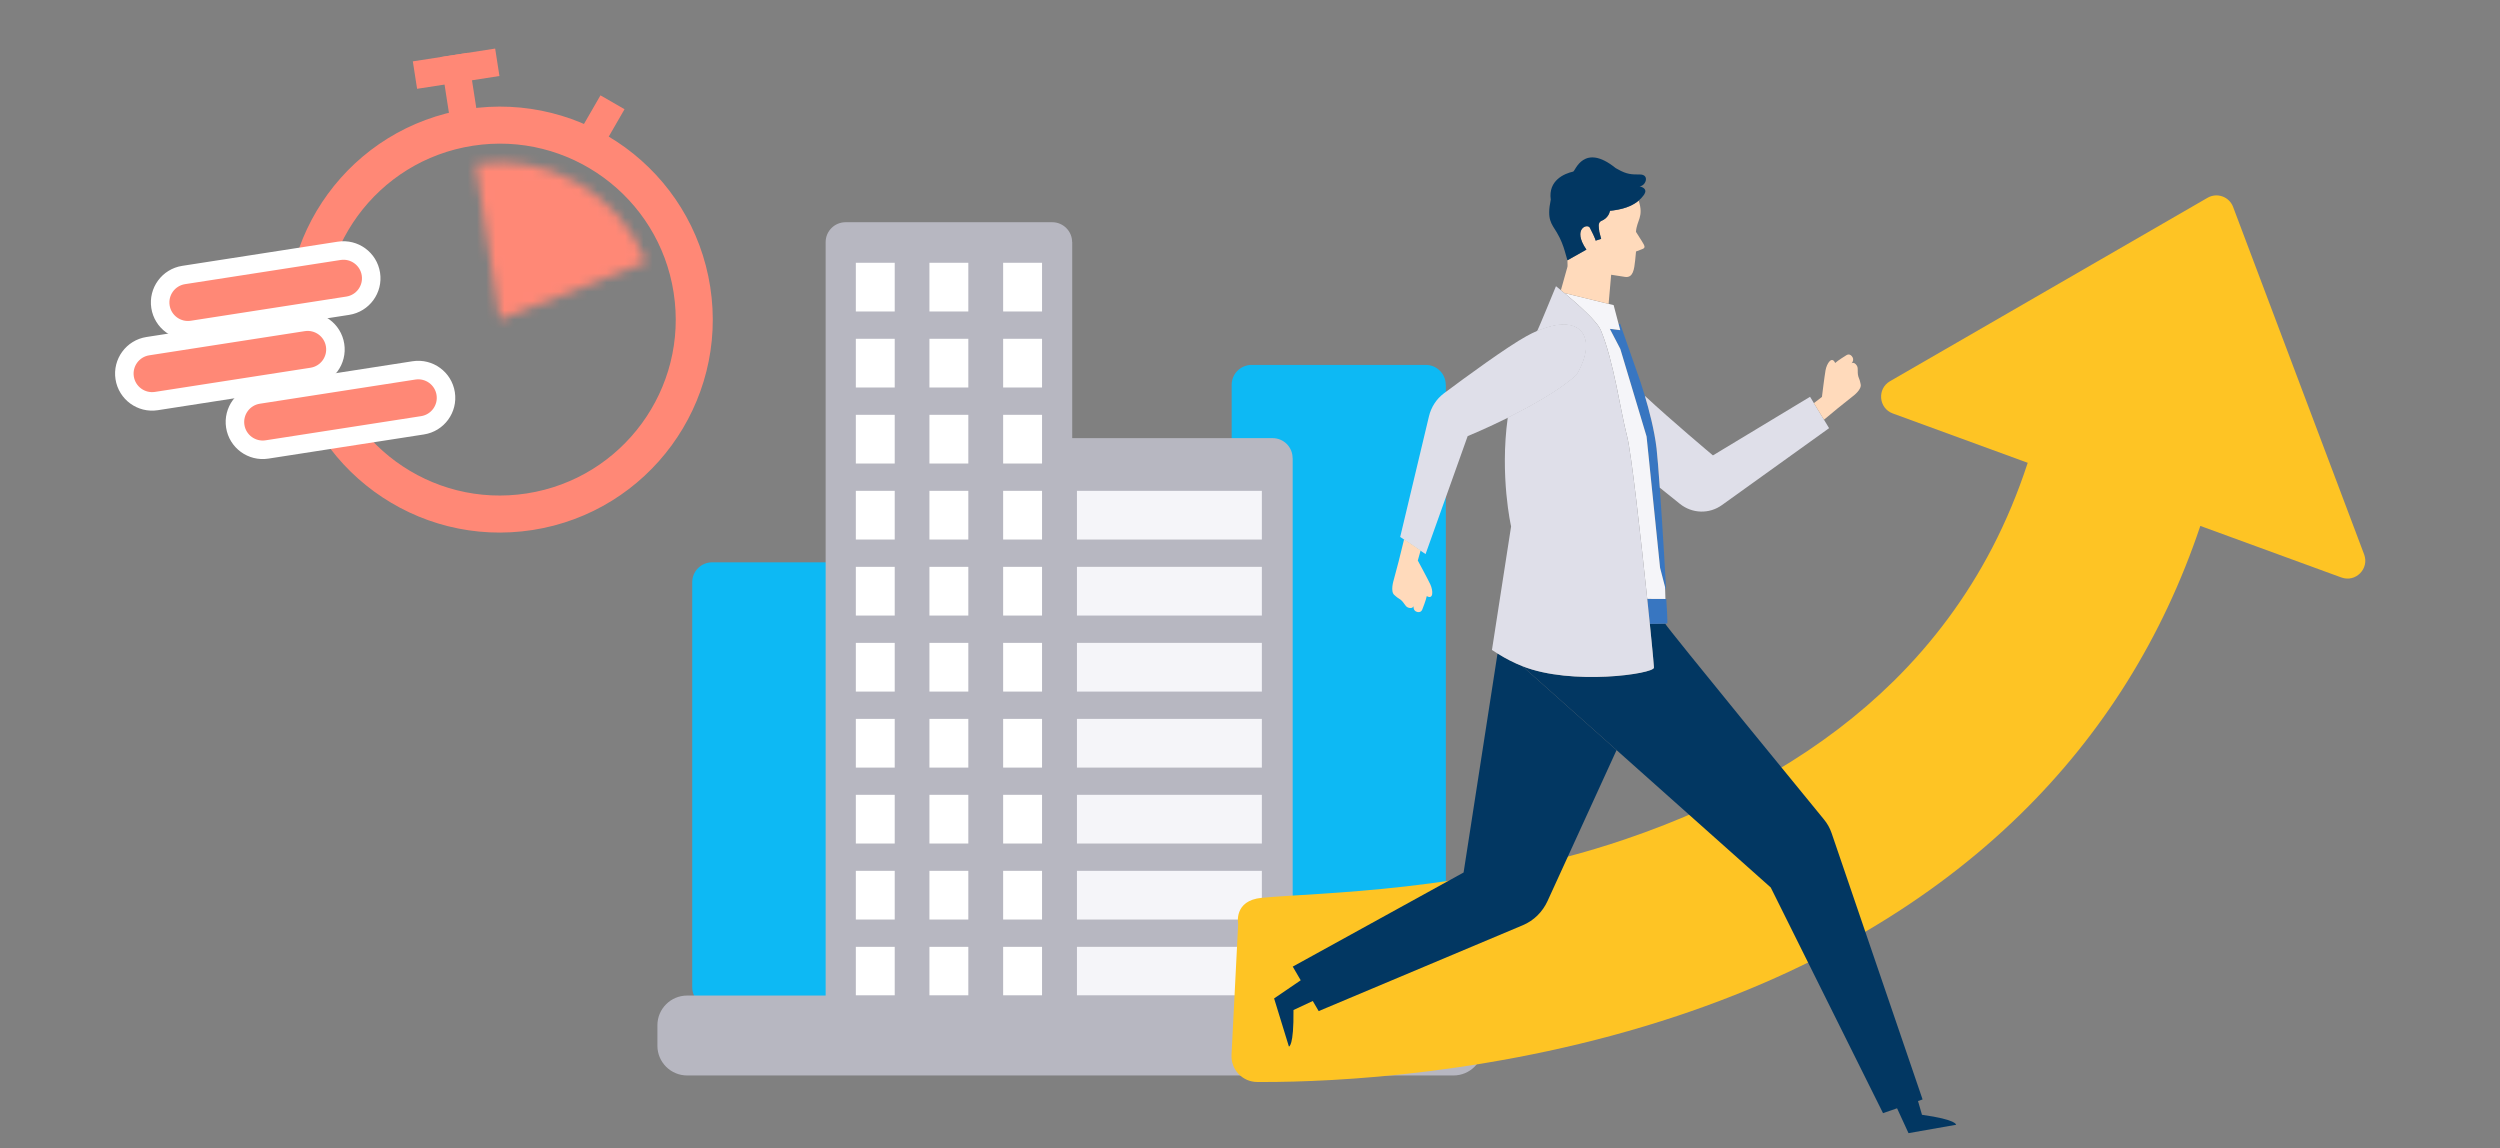 <svg width="270" height="124" viewBox="0 0 270 124" fill="none" xmlns="http://www.w3.org/2000/svg">
<rect x="0" y="0" width="270" height="124" fill="#808080" stroke="none"/>
<path d="M76.91 60.73H95.73C96.92 60.73 97.88 61.7 97.88 62.88V106.62C97.88 107.81 96.91 108.77 95.73 108.77H76.91C75.72 108.77 74.76 107.8 74.76 106.62V62.88C74.76 61.69 75.73 60.73 76.91 60.73Z" fill="#0DB9F4"/>
<path d="M156.15 41.56V106.63C156.15 107.82 155.18 108.78 154 108.78H135.18C134.31 108.78 133.56 108.26 133.22 107.52C133.09 107.25 133.02 106.95 133.02 106.63V41.56C133.02 40.37 133.99 39.41 135.17 39.41H153.99C155.18 39.41 156.14 40.38 156.14 41.56H156.15Z" fill="#0DB9F4"/>
<path d="M115.8 26.15V109.74C115.8 110.72 115.16 111.54 114.27 111.8C114.07 111.86 113.86 111.89 113.64 111.89H91.32C90.13 111.89 89.17 110.93 89.17 109.74V26.15C89.17 24.96 90.14 24 91.32 24H113.64C114.83 24 115.79 24.97 115.79 26.15H115.8Z" fill="#B7B7C1"/>
<path d="M139.61 49.47V109.83C139.61 110.81 138.96 111.63 138.07 111.89C137.87 111.95 137.67 111.98 137.46 111.98H115.14C114.83 111.98 114.54 111.92 114.27 111.8C113.51 111.47 112.98 110.71 112.98 109.83V49.47C112.98 48.28 113.94 47.32 115.13 47.32H137.45C138.64 47.32 139.6 48.29 139.6 49.47H139.61Z" fill="#B7B7C1"/>
<path d="M96.63 28.38H92.43V33.64H96.63V28.38Z" fill="white"/>
<path d="M104.579 28.38H100.379V33.64H104.579V28.38Z" fill="white"/>
<path d="M112.54 28.38H108.34V33.64H112.54V28.38Z" fill="white"/>
<path d="M96.63 36.59H92.43V41.85H96.63V36.59Z" fill="white"/>
<path d="M104.579 36.59H100.379V41.85H104.579V36.59Z" fill="white"/>
<path d="M112.54 36.59H108.34V41.85H112.54V36.59Z" fill="white"/>
<path d="M96.63 44.8H92.43V50.06H96.63V44.8Z" fill="white"/>
<path d="M104.579 44.8H100.379V50.06H104.579V44.8Z" fill="white"/>
<path d="M112.54 44.8H108.34V50.06H112.54V44.8Z" fill="white"/>
<path d="M96.63 53.01H92.43V58.27H96.63V53.01Z" fill="white"/>
<path d="M104.579 53.01H100.379V58.27H104.579V53.01Z" fill="white"/>
<path d="M112.54 53.01H108.34V58.27H112.54V53.01Z" fill="white"/>
<path d="M96.63 61.22H92.43V66.48H96.63V61.22Z" fill="white"/>
<path d="M104.579 61.22H100.379V66.48H104.579V61.22Z" fill="white"/>
<path d="M112.54 61.22H108.34V66.48H112.54V61.22Z" fill="white"/>
<path d="M96.63 69.43H92.43V74.69H96.63V69.43Z" fill="white"/>
<path d="M104.579 69.43H100.379V74.69H104.579V69.43Z" fill="white"/>
<path d="M112.54 69.43H108.34V74.69H112.54V69.43Z" fill="white"/>
<path d="M96.63 77.64H92.43V82.9H96.63V77.64Z" fill="white"/>
<path d="M104.579 77.64H100.379V82.9H104.579V77.64Z" fill="white"/>
<path d="M112.54 77.64H108.34V82.9H112.54V77.64Z" fill="white"/>
<path d="M96.63 85.84H92.43V91.1H96.63V85.84Z" fill="white"/>
<path d="M104.579 85.84H100.379V91.1H104.579V85.84Z" fill="white"/>
<path d="M112.54 85.84H108.34V91.1H112.54V85.84Z" fill="white"/>
<path d="M96.63 94.05H92.43V99.31H96.63V94.05Z" fill="white"/>
<path d="M104.579 94.05H100.379V99.31H104.579V94.05Z" fill="white"/>
<path d="M112.54 94.05H108.34V99.31H112.54V94.05Z" fill="white"/>
<path d="M96.63 102.26H92.43V107.52H96.63V102.26Z" fill="white"/>
<path d="M104.579 102.26H100.379V107.52H104.579V102.26Z" fill="white"/>
<path d="M112.54 102.26H108.34V107.52H112.54V102.26Z" fill="white"/>
<path d="M136.281 53.01H116.311V58.27H136.281V53.01Z" fill="#F5F5F9"/>
<path d="M136.281 61.22H116.311V66.48H136.281V61.22Z" fill="#F5F5F9"/>
<path d="M136.281 69.43H116.311V74.69H136.281V69.43Z" fill="#F5F5F9"/>
<path d="M136.281 77.64H116.311V82.9H136.281V77.64Z" fill="#F5F5F9"/>
<path d="M136.281 85.84H116.311V91.1H136.281V85.84Z" fill="#F5F5F9"/>
<path d="M136.281 94.05H116.311V99.31H136.281V94.05Z" fill="#F5F5F9"/>
<path d="M136.281 102.26H116.311V107.52H136.281V102.26Z" fill="#F5F5F9"/>
<path d="M156.98 107.52H74.21C72.437 107.52 71 108.957 71 110.73V112.94C71 114.713 72.437 116.15 74.21 116.15H156.98C158.753 116.15 160.19 114.713 160.19 112.94V110.73C160.19 108.957 158.753 107.52 156.98 107.52Z" fill="#B7B7C1"/>
<circle cx="53.978" cy="34.516" r="21" transform="rotate(-8.831 53.978 34.516)" stroke="#FF8876" stroke-width="4"/>
<mask id="path-44-inside-1_8192_1535" fill="white">
<path d="M51.368 17.717C55.184 17.124 59.089 17.848 62.438 19.77C65.788 21.692 68.384 24.698 69.798 28.291L53.978 34.516L51.368 17.717Z"/>
</mask>
<path d="M51.368 17.717C55.184 17.124 59.089 17.848 62.438 19.77C65.788 21.692 68.384 24.698 69.798 28.291L53.978 34.516L51.368 17.717Z" fill="#FF8876" stroke="#FF8876" stroke-width="8" mask="url(#path-44-inside-1_8192_1535)"/>
<rect x="44.585" y="6.627" width="9" height="3" transform="rotate(-8.831 44.585 6.627)" fill="#FF8876"/>
<rect x="50.514" y="5.706" width="9" height="3" transform="rotate(81.169 50.514 5.706)" fill="#FF8876"/>
<rect x="67.45" y="11.796" width="5.915" height="3" transform="rotate(119.979 67.45 11.796)" fill="#FF8876"/>
<path d="M36.632 27.09C38.27 26.836 39.803 27.957 40.057 29.594C40.312 31.232 39.191 32.765 37.553 33.019L20.755 35.629C19.118 35.883 17.584 34.762 17.33 33.125C17.076 31.488 18.197 29.954 19.834 29.7L36.632 27.09Z" fill="#FF8876" stroke="white" stroke-width="2" stroke-linecap="round"/>
<path d="M32.766 34.775C34.404 34.521 35.937 35.642 36.191 37.279C36.446 38.916 35.325 40.45 33.687 40.704L16.889 43.314C15.252 43.568 13.718 42.447 13.464 40.81C13.21 39.172 14.331 37.639 15.968 37.385L32.766 34.775Z" fill="#FF8876" stroke="white" stroke-width="2" stroke-linecap="round"/>
<path d="M44.71 40.003C46.348 39.749 47.881 40.87 48.135 42.507C48.39 44.144 47.269 45.678 45.632 45.932L28.833 48.542C27.196 48.796 25.662 47.675 25.408 46.038C25.154 44.401 26.275 42.867 27.912 42.613L44.71 40.003Z" fill="#FF8876" stroke="white" stroke-width="2" stroke-linecap="round"/>
<path d="M255.325 59.873L241.175 22.35C240.756 21.238 239.443 20.768 238.416 21.361L204.122 41.17C202.706 41.988 202.888 44.092 204.423 44.654L218.994 49.982C217.938 53.209 216.659 56.276 215.162 59.158C212.399 64.475 208.816 69.322 204.511 73.561C197.07 80.891 187.291 86.647 175.447 90.667C158.695 96.353 142.259 96.391 136.266 96.964C133.193 97.258 133.723 99.796 133.723 99.796L133.004 113.922C132.923 115.509 134.178 116.844 135.763 116.854C135.971 116.855 136.189 116.856 136.418 116.856C143.89 116.856 162.019 116.102 181.204 109.701C196.03 104.755 208.458 97.455 218.142 88.004C227.07 79.291 233.594 68.835 237.635 56.798L252.867 62.367C254.413 62.933 255.907 61.417 255.325 59.873Z" fill="#FEC424"/>
<path d="M161.732 70.578L158.068 94.23L139.616 104.394L140.477 105.871L137.603 107.83L139.202 113.027C139.202 113.027 139.739 113.06 139.696 109.083L141.78 108.108L142.417 109.199L164.476 99.918C165.644 99.427 166.59 98.499 167.132 97.315L174.589 81.011L164.418 71.948C163.543 71.6 162.647 71.147 161.732 70.578Z" fill="#023762"/>
<path d="M207.574 120.398L207.145 118.911L207.639 118.74L197.813 89.976C197.629 89.438 197.35 88.939 196.991 88.506C196.991 88.506 179.83 67.552 179.842 67.356C179.441 67.376 178.611 67.378 178.181 67.378C178.271 68.265 178.35 69.066 178.416 69.746C178.463 70.231 178.503 70.651 178.536 71.001C178.594 71.627 178.627 72.021 178.627 72.103C178.63 72.778 169.751 74.07 164.418 71.948L174.589 81.011L191.241 95.85L203.367 120.22L204.883 119.695L206.119 122.38L211.259 121.475C211.259 121.475 211.358 120.925 207.574 120.398Z" fill="#023762"/>
<path d="M179.868 64.688L177.903 64.679C178.003 65.636 178.096 66.545 178.181 67.378C178.611 67.379 179.441 67.376 179.842 67.356C179.971 67.35 180.055 67.341 180.066 67.331C180.122 67.274 179.961 64.689 179.961 64.689L179.868 64.688Z" fill="#3876C1"/>
<path d="M177.643 42.749C177.341 41.736 177.107 41.063 177.107 41.063L174.982 34.981L174.807 34.981L174.951 35.53L174.984 35.656L173.863 35.516L174.992 37.68L177.83 47.138L179.286 61.312C179.286 61.312 179.646 62.718 179.827 63.408C179.872 63.578 179.906 63.706 179.921 63.757C179.975 63.941 179.592 57.392 179.257 52.67C179.123 50.778 178.996 49.177 178.908 48.423C178.679 46.458 178.087 44.234 177.643 42.749Z" fill="#3876C1"/>
<path d="M179.286 61.313L177.83 47.139L174.992 37.68L173.863 35.516L174.984 35.656L174.951 35.531L174.807 34.981L174.417 33.499L174.274 32.954L168.959 31.65C169.244 31.887 169.573 32.164 169.921 32.468C171.009 33.415 172.253 34.587 172.739 35.375C172.798 35.471 172.848 35.563 172.883 35.646C174.297 39.026 175.018 44.426 175.729 47.129C176.175 48.822 177.199 57.943 177.903 64.679L179.867 64.689C179.859 64.304 179.846 63.877 179.827 63.408C179.645 62.719 179.286 61.313 179.286 61.313Z" fill="#F5F5F9"/>
<path d="M175.729 47.128C175.018 44.426 174.297 39.026 172.883 35.646C172.848 35.562 172.799 35.471 172.739 35.375C172.253 34.587 171.009 33.415 169.922 32.468C169.573 32.164 169.245 31.887 168.96 31.65C168.903 31.603 168.848 31.558 168.796 31.515C168.347 31.145 168.046 30.908 168.046 30.908C168.046 30.908 166.136 35.561 166.008 35.773C166.363 35.617 166.696 35.494 167.018 35.39C169.582 34.563 171.086 35.364 171.259 37.021C171.277 37.202 171.286 37.388 171.273 37.588C171.218 38.42 170.883 39.41 170.242 40.484C169.547 41.11 168.687 41.738 167.75 42.344C166.187 43.356 164.414 44.306 162.839 45.087C161.96 51.438 163.198 56.855 163.198 56.855L161.131 70.198C161.333 70.334 161.532 70.453 161.732 70.578C162.647 71.147 163.543 71.6 164.418 71.948C169.751 74.07 178.63 72.778 178.627 72.103C178.627 72.022 178.594 71.627 178.536 71.001C178.503 70.651 178.463 70.231 178.416 69.746C178.35 69.066 178.27 68.265 178.181 67.378C178.096 66.545 178.003 65.637 177.903 64.679C177.199 57.943 176.175 48.822 175.729 47.128Z" fill="#DFDFE9"/>
<path d="M196.988 45.328L195.901 43.537L195.485 42.852L184.996 49.183C184.996 49.183 180.459 45.378 177.643 42.749C178.087 44.234 178.679 46.458 178.908 48.423C178.996 49.178 179.123 50.778 179.257 52.67C180.057 53.319 180.797 53.913 181.429 54.417C182.766 55.482 184.597 55.533 185.971 54.547L197.542 46.241L196.988 45.328Z" fill="#DFDFE9"/>
<path d="M198.5 44.076L200.086 42.81C200.086 42.81 201.117 42.07 200.947 41.475C200.899 41.307 200.889 41.133 200.778 40.88C200.496 40.242 200.772 39.822 200.52 39.459C200.224 39.031 199.963 39.239 199.963 39.239C199.963 39.239 200.35 38.864 199.987 38.456C199.694 38.128 199.393 38.374 199.393 38.374C199.393 38.374 198.473 38.937 198.197 39.204C197.846 38.406 197.294 39.244 197.159 39.983C197.048 40.591 196.77 42.867 196.77 42.867L195.901 43.538L196.989 45.329L198.5 44.076Z" fill="#FFDABB"/>
<path d="M170.423 35.448C169.652 34.917 168.468 34.885 167.009 35.358C166.648 35.474 166.317 35.6 165.996 35.742C165.602 35.916 165.239 36.096 164.884 36.291C162.733 37.477 158.36 40.677 155.945 42.479C155.14 43.081 154.564 43.965 154.325 44.971L151.221 57.99L153.412 59.472L153.962 59.843L158.507 47.103C158.684 47.03 160.571 46.248 162.853 45.117C164.764 44.17 166.418 43.246 167.768 42.372C168.776 41.719 169.616 41.092 170.264 40.509L170.27 40.502C170.89 39.462 171.249 38.455 171.306 37.59C171.318 37.409 171.313 37.227 171.291 37.018C171.219 36.332 170.919 35.789 170.423 35.448Z" fill="#DFDFE9"/>
<path d="M151.051 60.643L150.517 62.654C150.517 62.654 150.122 63.895 150.599 64.268C150.734 64.373 150.843 64.507 151.076 64.641C151.667 64.98 151.688 65.49 152.098 65.626C152.579 65.785 152.667 65.454 152.667 65.454C152.667 65.454 152.575 65.999 153.098 66.1C153.519 66.181 153.618 65.795 153.618 65.795C153.618 65.795 154.026 64.768 154.091 64.379C154.83 64.803 154.787 63.782 154.47 63.102C154.209 62.544 153.122 60.536 153.122 60.536L153.43 59.443L151.645 58.236L151.051 60.643Z" fill="#FFDABB"/>
<path d="M176.686 25.042C176.753 23.814 177.562 23.431 176.975 21.666C176.559 22.022 175.77 22.524 174.227 22.727C174.093 22.758 173.979 22.77 173.882 22.766C173.865 22.844 173.838 22.935 173.798 23.033C173.777 23.082 173.754 23.132 173.726 23.183C173.712 23.208 173.697 23.234 173.681 23.259C173.536 23.489 173.301 23.721 172.922 23.869C172.723 23.965 172.665 24.161 172.661 24.379C172.66 24.488 172.671 24.603 172.686 24.714C172.693 24.769 172.7 24.824 172.707 24.876C172.714 24.929 172.721 24.979 172.725 25.026L172.926 25.798L172.328 25.992C172.328 25.992 172.328 25.799 171.727 24.643C171.526 24.065 169.733 24.647 171.334 26.959L169.282 28.111C169.299 28.535 169.307 28.811 169.274 28.853C169.274 28.853 168.906 30.147 168.578 31.336C168.646 31.391 168.718 31.45 168.796 31.514C168.848 31.558 168.903 31.603 168.96 31.65L173.721 32.818L173.727 32.787L173.731 32.8L174.006 29.672C174.006 29.672 174.679 29.767 175.527 29.909C176.38 30.014 176.493 29.086 176.597 28.125L176.691 27.161L177.332 26.915C177.748 26.774 177.651 26.581 177.33 26.06L176.686 25.042Z" fill="#FFDABB"/>
<path d="M177.076 20.116C177.724 20.114 178.215 18.841 177.098 18.843C176.236 18.846 175.702 18.847 174.704 18.27C174.635 18.231 174.567 18.194 174.499 18.159C171.037 15.359 170.111 18.512 169.919 18.513H169.932C169.919 18.52 169.907 18.528 169.895 18.535C168.944 18.745 167.189 19.488 167.482 21.561C167.036 23.713 167.551 24.136 168.139 25.114C168.593 25.869 168.84 26.59 168.99 27.098L169.282 28.111L171.333 26.959C169.733 24.648 171.526 24.065 171.727 24.643C172.328 25.799 172.328 25.992 172.328 25.992L172.926 25.798L172.725 25.027C172.721 24.98 172.714 24.929 172.707 24.877C172.7 24.824 172.693 24.769 172.686 24.714C172.671 24.603 172.66 24.488 172.661 24.379C172.662 24.352 172.663 24.325 172.665 24.298C172.681 24.114 172.747 23.954 172.922 23.869C173.301 23.721 173.536 23.489 173.681 23.259C173.697 23.234 173.712 23.208 173.726 23.183C173.754 23.132 173.777 23.082 173.798 23.033C173.838 22.936 173.865 22.844 173.882 22.766C174.001 22.755 174.115 22.741 174.227 22.727C175.77 22.525 176.559 22.022 176.974 21.666C177.089 21.569 177.175 21.482 177.241 21.415C177.497 21.113 178.211 20.438 177.076 20.116Z" fill="#023762"/>
</svg>

